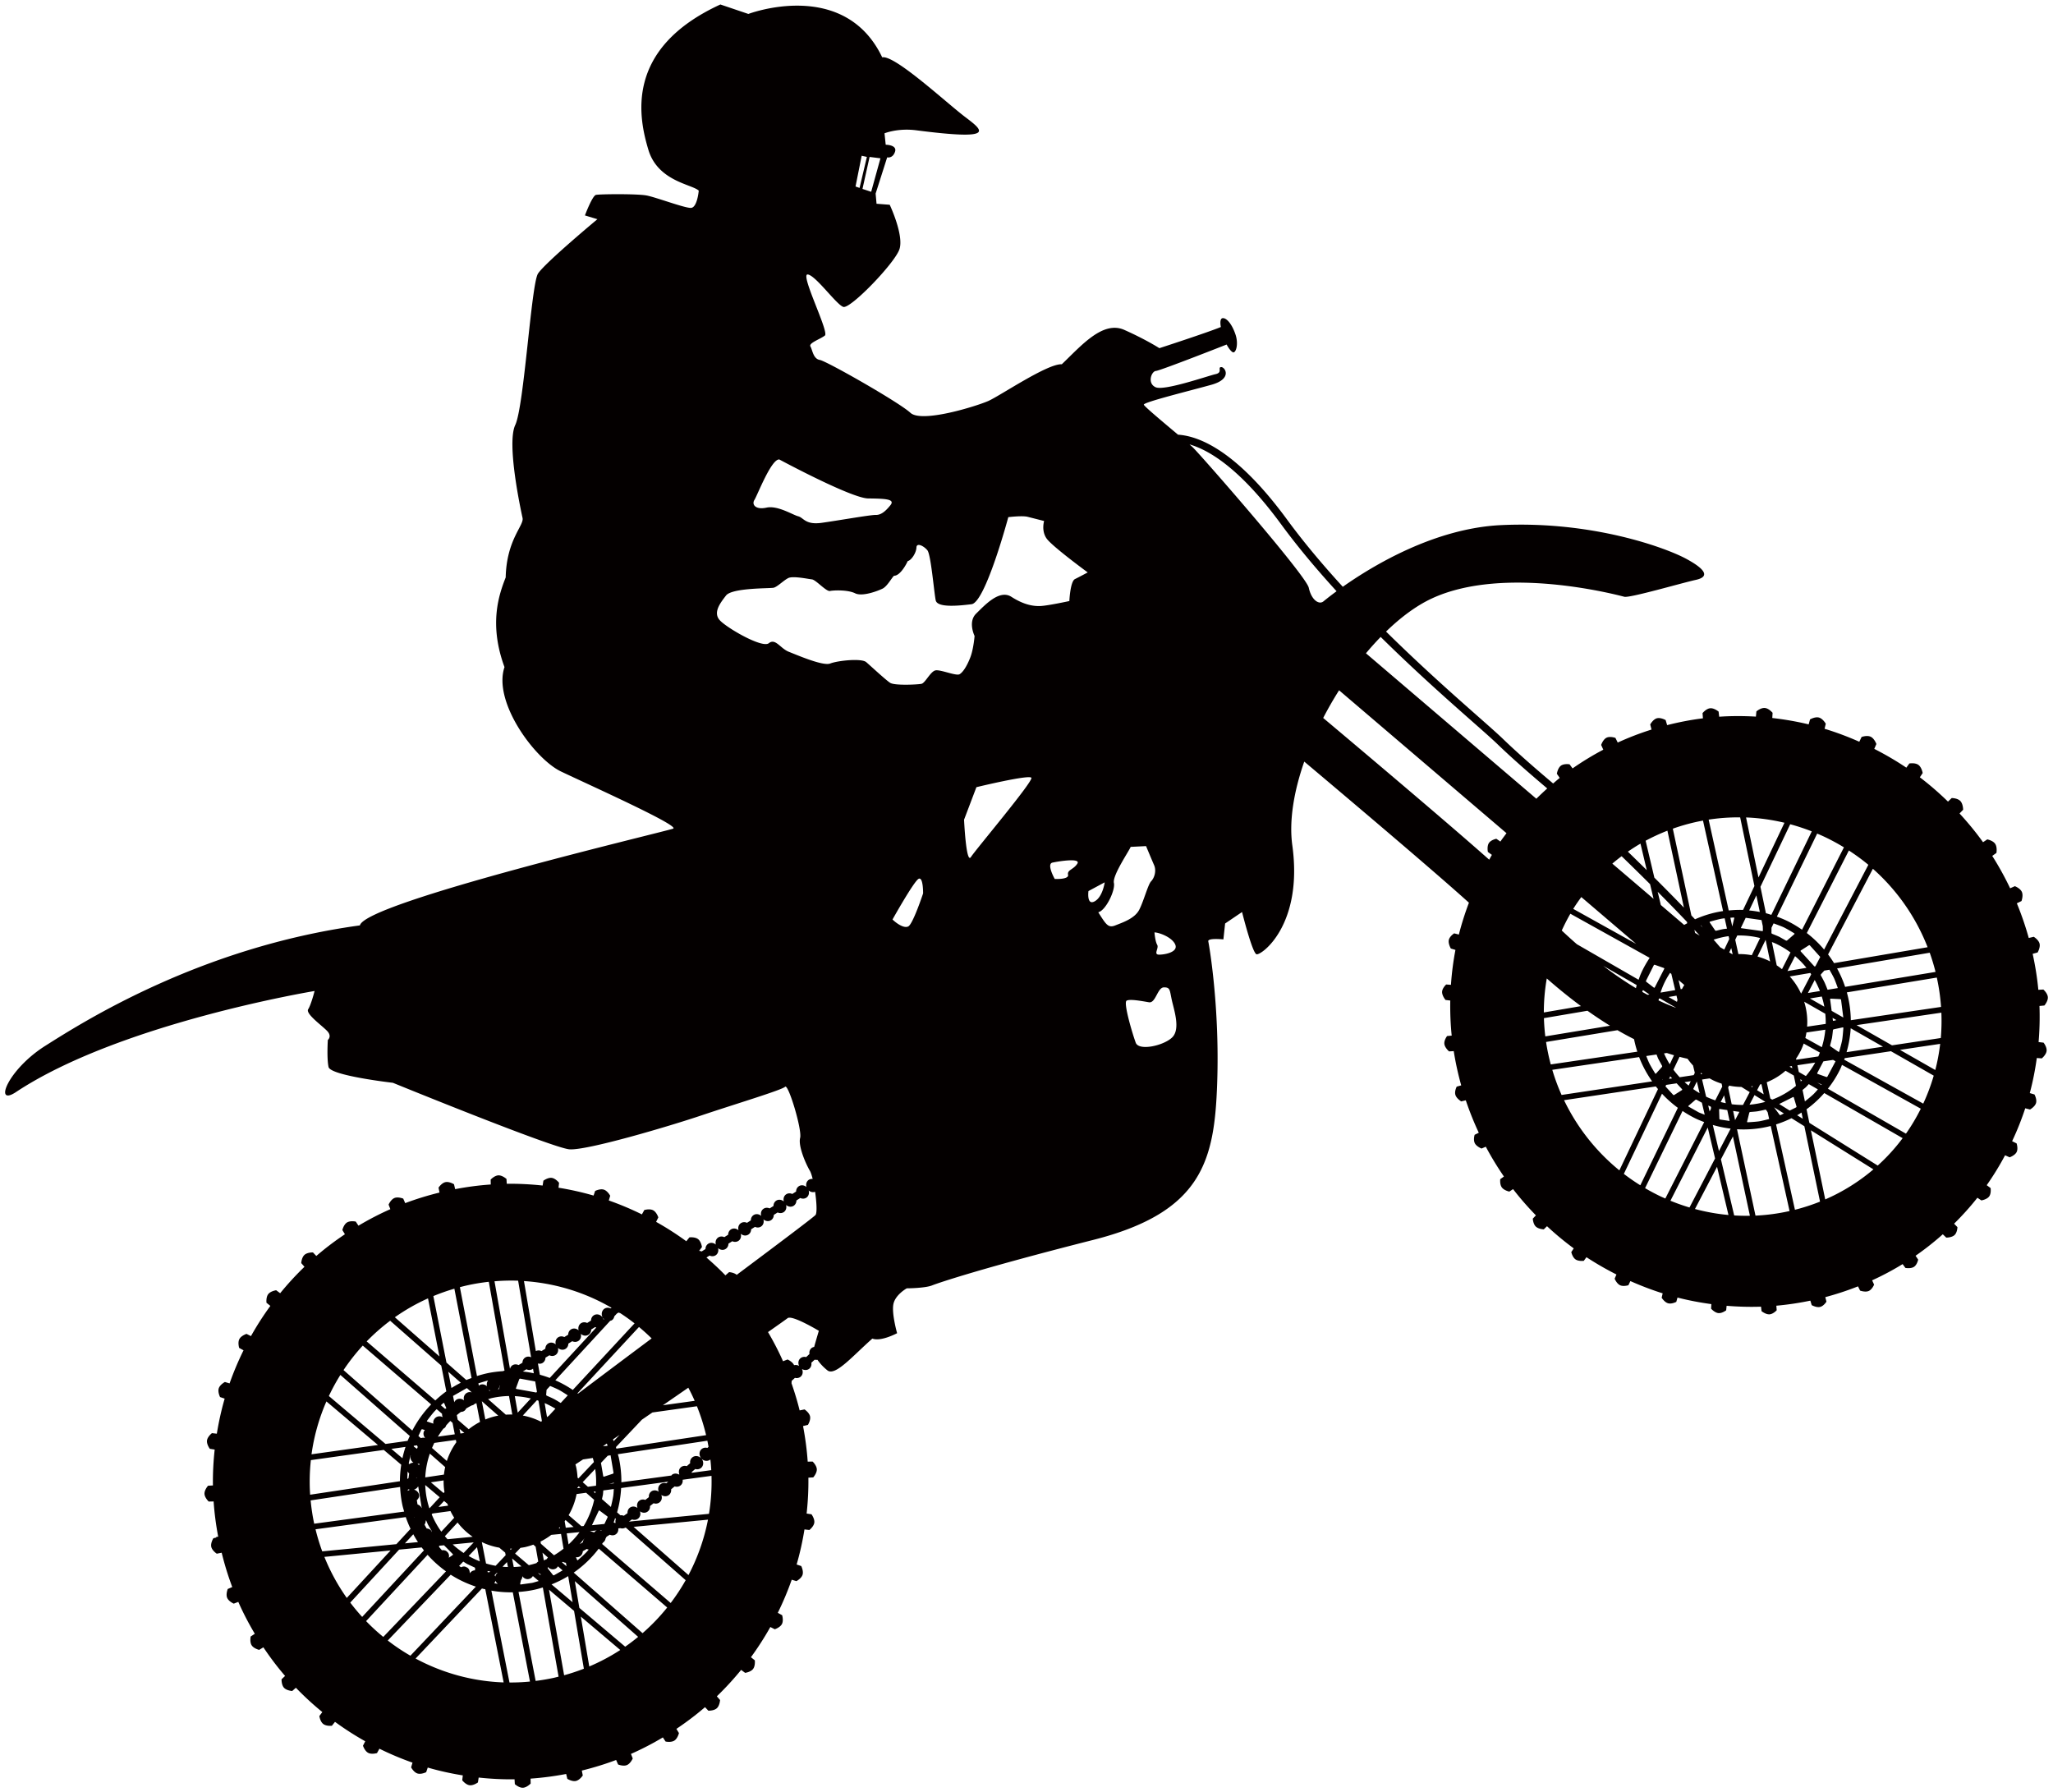 <?xml version="1.0" encoding="UTF-8"?>
<svg data-bbox="2 1.746 796 694.837" viewBox="0 0 800 698.33" xmlns="http://www.w3.org/2000/svg" data-type="color">
    <g>
        <path d="M5.974 425.682c40.569-27.021 116.614-39.548 116.614-39.548s-1.364 5.345-2.495 7.108c-1.13 1.76 5.436 6.392 7.409 8.487 1.97 2.099.248 3.477.248 3.477s-.456 7.175.279 10.544c.733 3.374 25.073 6.152 25.073 6.152s62.079 25.357 68.767 25.915c6.688.567 38.942-8.991 51.642-13.272 12.699-4.277 31.186-9.824 32.424-11.099 1.236-1.284 6.673 16.721 5.858 19.929-.816 3.208 2.206 10.126 3.798 12.809.366.612.741 1.771 1.087 3.183-.516-.046-1.034.041-1.489.327-.919.596-1.244 1.747-.934 2.823-.848-.736-2.029-.919-2.949-.323-.712.46-1.089 1.246-1.083 2.074l-1.496.957c-.754-.352-1.625-.344-2.342.107-.921.592-1.25 1.735-.942 2.815-.846-.732-2.026-.915-2.95-.331-.707.455-1.089 1.254-1.08 2.082l-1.499.949c-.749-.348-1.633-.348-2.343.107-.925.588-1.256 1.731-.95 2.807-.844-.737-2.023-.919-2.95-.327-.712.447-1.091 1.242-1.087 2.07l-1.496.957c-.749-.356-1.63-.352-2.343.103-.927.58-1.265 1.722-.958 2.803-.838-.732-2.02-.927-2.947-.34-.706.447-1.091 1.246-1.095 2.074l-1.498.944c-.746-.356-1.625-.348-2.337.099-.925.588-1.262 1.731-.964 2.803-.838-.732-2.017-.919-2.944-.339-.712.451-1.095 1.241-1.095 2.07l-1.502.948a2.793 2.793 0 0 0-.979-.236l1.11-1.486s-.296-2.141-1.513-3.085c-1.221-.944-3.372-.687-3.372-.687l-1.217 1.507a116.05 116.05 0 0 0-11.765-7.547l.863-1.747s-.661-2.053-2.021-2.773c-1.368-.724-3.44-.092-3.44-.092l-.94 1.701a116.248 116.248 0 0 0-12.893-5.427l.544-1.838s-1.008-1.908-2.474-2.38c-1.47-.468-3.398.509-3.398.509l-.611 1.796a114.292 114.292 0 0 0-13.659-3.055l.217-1.917s-1.325-1.705-2.852-1.916c-1.53-.203-3.263 1.101-3.263 1.101l-.291 1.884c-4.61-.493-9.271-.746-13.978-.679l-.114-1.892s-1.602-1.453-3.144-1.399c-1.54.066-3.017 1.652-3.017 1.652l.037 1.912c-4.604.31-9.234.923-13.873 1.813l-.449-1.904s-1.836-1.155-3.339-.829c-1.51.327-2.69 2.145-2.69 2.145l.377 1.912c-4.583 1.127-9.052 2.493-13.366 4.124l-.762-1.756s-2.005-.823-3.432-.24c-1.428.592-2.279 2.574-2.279 2.574l.687 1.772c-4.308 1.896-8.445 4.069-12.43 6.433l-1.053-1.598s-2.117-.46-3.422.36c-1.304.824-1.795 2.939-1.795 2.939l.996 1.639c-3.897 2.612-7.632 5.423-11.149 8.466L121.948 488s-2.163-.079-3.303.956c-1.142 1.039-1.258 3.197-1.258 3.197l1.258 1.445a115.999 115.999 0 0 0-9.47 10.292l-1.557-1.155s-2.145.295-3.09 1.516c-.944 1.221-.685 3.365-.685 3.365l1.513 1.213a117.483 117.483 0 0 0-7.561 11.774l-1.732-.866s-2.064.659-2.785 2.021c-.716 1.374-.082 3.445-.082 3.445l1.701.935a117.179 117.179 0 0 0-5.434 12.887l-1.83-.542s-1.915 1.006-2.389 2.479c-.468 1.474.511 3.394.511 3.394l1.793.613c-1.298 4.467-2.298 9.029-3.055 13.661l-1.904-.215s-1.714 1.32-1.923 2.844c-.205 1.54 1.093 3.258 1.093 3.258l1.896.298c-.499 4.603-.75 9.269-.683 13.98l-1.894.107s-1.451 1.607-1.395 3.147c.064 1.552 1.644 3.017 1.644 3.017l1.914-.037c.31 4.558.915 9.133 1.784 13.728l-.78.1.029.231-1.12.274s-1.153 1.825-.832 3.328c.336 1.519 2.145 2.695 2.145 2.695l1.915-.373a116.629 116.629 0 0 0 4.121 13.368l-1.754.754s-.814 2.012-.238 3.427c.592 1.436 2.576 2.289 2.576 2.289l1.772-.687c1.894 4.306 4.061 8.442 6.431 12.428l-1.6 1.051s-.456 2.115.364 3.416c.828 1.312 2.933 1.805 2.933 1.805l1.642-.998c2.614 3.9 5.425 7.638 8.461 11.153l-1.374 1.304s-.089 2.157.946 3.299c1.045 1.138 3.203 1.262 3.203 1.262l1.438-1.262a117.458 117.458 0 0 0 10.3 9.476l-1.155 1.552s.292 2.145 1.511 3.088c1.225.948 3.372.691 3.372.691l1.213-1.52a116.915 116.915 0 0 0 11.772 7.564l-.87 1.731s.661 2.058 2.027 2.782c1.368.72 3.433.091 3.433.091l.94-1.705a117.147 117.147 0 0 0 12.898 5.431l-.545 1.83s1.002 1.917 2.469 2.389c1.476.463 3.403-.505 3.403-.505l.612-1.801c4.466 1.308 9.029 2.302 13.662 3.055l-.225 1.908s1.327 1.714 2.854 1.925c1.53.199 3.258-1.093 3.258-1.093l.296-1.9c4.61.497 9.273.749 13.98.679l.112 1.892s1.602 1.458 3.142 1.4c1.542-.066 3.024-1.635 3.024-1.635l-.044-1.917a119.74 119.74 0 0 0 13.875-1.813l.451 1.892s1.83 1.159 3.339.832c1.504-.331 2.688-2.149 2.688-2.149l-.378-1.904c4.584-1.13 9.055-2.5 13.372-4.127l.759 1.755s2.001.824 3.432.236c1.424-.584 2.279-2.575 2.279-2.575l-.689-1.772a113.455 113.455 0 0 0 12.43-6.434l1.053 1.602s2.113.464 3.42-.359c1.304-.825 1.797-2.935 1.797-2.935l-.992-1.635c3.896-2.616 7.63-5.427 11.149-8.462l1.302 1.374s2.16.083 3.303-.952c1.14-1.039 1.259-3.205 1.259-3.205l-1.259-1.437a117.34 117.34 0 0 0 9.468-10.3l1.559 1.155s2.147-.286 3.088-1.507c.941-1.225.687-3.374.687-3.374l-1.511-1.213c2.749-3.767 5.274-7.7 7.559-11.769l1.733.874s2.064-.662 2.782-2.032c.714-1.362.087-3.436.087-3.436l-1.699-.932a116.589 116.589 0 0 0 5.425-12.899l1.836.547s1.914-1.006 2.387-2.476c.465-1.469-.511-3.399-.511-3.399l-1.795-.608c1.304-4.467 2.304-9.033 3.055-13.666l1.906.224s1.712-1.325 1.923-2.853c.201-1.532-1.092-3.262-1.092-3.262l-1.896-.291c.497-4.612.752-9.273.685-13.98l1.892-.112s1.453-1.606 1.393-3.15c-.062-1.536-1.639-3.018-1.639-3.018l-1.915.037c-.312-4.599-.931-9.228-1.813-13.868l1.9-.46s1.153-1.826.829-3.333c-.334-1.502-2.145-2.691-2.145-2.691l-1.915.385c-.888-3.63-1.977-7.153-3.175-10.615.044-.29.098-.571.044-.865l1.308-1.205c.803.219 1.664.049 2.285-.518.805-.741.931-1.929.443-2.927.958.563 2.15.538 2.954-.198.623-.576.854-1.424.706-2.24l1.304-1.201c.356.092.72.103 1.068.046a19.238 19.238 0 0 0 3.912 4.136c3.039 2.368 9.871-5.68 17.495-12.399 3.314 1.299 9.64-2.099 9.64-2.099s-2.163-7.605-1.451-11.294c.71-3.697 5.218-6.189 5.218-6.189s7.063-.029 9.849-1.134c2.79-1.114 20.206-6.93 62.793-17.727 42.595-10.788 47.278-31 48.313-61.017 1.035-30.014-3.146-53.847-3.461-55.3-.318-1.445 5.887-.778 5.887-.778l.671-6.197 6.599-4.471s3.95 15.806 5.606 16.451c1.656.646 18.294-11.053 13.98-42.435-1.312-9.553.588-20.989 4.653-32.626a7215.285 7215.285 0 0 1 21.291 17.984c10.822 9.167 21.971 18.687 31.033 26.551 4.566 3.962 8.653 7.563 11.844 10.441-1.544 4.103-2.873 8.247-3.92 12.416l-1.822-.472s-1.759 1.092-2.091 2.567c-.322 1.482.787 3.349.787 3.349l1.788.539a114.366 114.366 0 0 0-1.751 13.608l-1.851-.141s-1.524 1.37-1.598 2.864c-.058 1.52 1.337 3.171 1.337 3.171l1.846.216c-.074 4.582.092 9.149.559 13.673l-1.797.171s-1.25 1.618-1.055 3.104c.194 1.498 1.825 2.878 1.825 2.878l1.822-.108a117.864 117.864 0 0 0 2.915 13.343l-1.759.493s-.94 1.796-.502 3.233c.447 1.437 2.265 2.521 2.265 2.521l1.776-.431a119.628 119.628 0 0 0 5.067 12.643l-1.618.795s-.608 1.925.062 3.275c.679 1.337 2.629 2.086 2.629 2.086l1.66-.716a119.308 119.308 0 0 0 7.063 11.62l-1.433 1.027s-.261 2.012.621 3.221c.89 1.209 2.915 1.623 2.915 1.623l1.457-.973c2.749 3.577 5.737 6.98 8.905 10.238l-1.217 1.271s.092 2.029 1.151 3.067c1.077 1.039 3.126 1.11 3.126 1.11l1.263-1.225a118.119 118.119 0 0 0 10.416 8.64l-.952 1.445s.426 1.991 1.644 2.844c1.224.84 3.233.558 3.233.558l1.03-1.411a122.027 122.027 0 0 0 11.687 6.735l-.704 1.635s.758 1.9 2.103 2.542c1.337.63 3.262.004 3.262.004l.77-1.611c4.161 1.843 8.359 3.449 12.581 4.778l-.394 1.705s1.077 1.76 2.501 2.165c1.424.397 3.2-.547 3.2-.547l.468-1.681c4.375 1.126 8.784 1.954 13.194 2.554l-.108 1.768s1.362 1.565 2.832 1.731c1.466.153 3.051-1.093 3.051-1.093l.17-1.751c4.483.365 8.971.497 13.409.344l.208 1.747s1.614 1.321 3.084 1.234c1.478-.083 2.815-1.585 2.815-1.585l-.137-1.776a116.036 116.036 0 0 0 13.256-1.971l.525 1.747s1.818 1.039 3.258.704c1.441-.34 2.492-2.058 2.492-2.058l-.451-1.763a115.427 115.427 0 0 0 12.743-4.194l.823 1.656s1.979.724 3.341.149c1.366-.592 2.107-2.48 2.107-2.48l-.766-1.677a110.137 110.137 0 0 0 11.881-6.321l1.093 1.491s2.086.385 3.329-.426c1.246-.803 1.639-2.815 1.639-2.815l-1.014-1.507a111.748 111.748 0 0 0 10.61-8.363l1.349 1.296s2.128.02 3.221-.99c1.093-1.023 1.134-3.088 1.134-3.088l-1.3-1.345c3.201-3.167 6.243-6.521 9.075-10.11l1.552 1.039s2.124-.34 3.022-1.532c.898-1.209.575-3.28.575-3.28l-1.515-1.122a111.031 111.031 0 0 0 7.154-11.653l1.776.795s2.037-.704 2.724-2.05c.675-1.362-.009-3.37-.009-3.37l-1.747-.865a111.146 111.146 0 0 0 5.112-12.818l1.863.476s1.904-1.06 2.343-2.517c.43-1.466-.604-3.345-.604-3.345l-1.83-.538c1.213-4.525 2.103-9.092 2.737-13.666l1.942.141s1.705-1.378 1.875-2.906c.17-1.536-1.188-3.221-1.188-3.221l-1.938-.223c.389-4.694.521-9.397.34-14.072l1.929-.182s1.441-1.681 1.345-3.229c-.104-1.561-1.755-2.993-1.755-2.993l-1.958.115c-.443-4.719-1.197-9.389-2.207-14.026l1.925-.525s1.135-1.916.762-3.444c-.373-1.524-2.265-2.667-2.265-2.667l-1.945.46a119.75 119.75 0 0 0-4.645-13.512l1.813-.874s.783-2.107.149-3.556c-.649-1.445-2.728-2.239-2.728-2.239l-1.847.815a118.44 118.44 0 0 0-6.967-12.612l1.622-1.158s.406-2.223-.484-3.547c-.894-1.321-3.084-1.731-3.084-1.731l-1.648 1.099c-2.794-3.902-5.866-7.622-9.153-11.194l1.4-1.449s.013-2.267-1.101-3.423c-1.118-1.143-3.353-1.149-3.353-1.149l-1.449 1.391c-3.444-3.347-7.082-6.525-10.966-9.47l1.106-1.666s-.385-2.246-1.681-3.177c-1.304-.931-3.515-.543-3.515-.543l-1.176 1.635c-3.965-2.67-8.143-5.104-12.494-7.325l.824-1.892s-.774-2.145-2.214-2.83c-1.441-.689-3.552.089-3.552.089l-.89 1.859c-4.463-1.977-8.98-3.676-13.533-5.051l.468-1.977s-1.134-1.985-2.662-2.403c-1.54-.405-3.473.733-3.473.733l-.534 1.931c-4.711-1.142-9.447-1.939-14.175-2.487l.12-2.02s-1.457-1.753-3.03-1.881c-1.582-.143-3.28 1.335-3.28 1.335l-.194 2.027c-4.79-.271-9.567-.287-14.303.044l-.232-1.995s-1.722-1.449-3.283-1.302c-1.573.145-2.977 1.898-2.977 1.898l.158 2.025c-4.715.578-9.373 1.484-13.952 2.651l-.579-1.966s-1.937-1.114-3.445-.696c-1.502.435-2.57 2.41-2.57 2.41l.513 1.977a111.982 111.982 0 0 0-13.169 5.065l-.898-1.818s-2.074-.755-3.469-.07c-1.395.689-2.095 2.823-2.095 2.823l.836 1.842a113.164 113.164 0 0 0-11.973 7.293l-1.172-1.596s-2.145-.371-3.382.547c-1.234.931-1.565 3.13-1.565 3.13l1.114 1.631c-.882.683-1.714 1.443-2.566 2.161-5.974-5.04-13.525-11.548-19.52-17.342-6.259-6.04-25.24-21.759-45.588-41.85 5.776-5.603 11.807-10.079 17.761-12.858 28.42-13.261 72.948-1.248 75.089-.702 2.136.543 22.549-5.421 27.853-6.578 5.303-1.156 4.19-3.944-3.817-8.255-8.011-4.316-36.542-14.763-72.033-13.088-25.87 1.219-49.907 15.721-61.705 24.032-7.691-8.402-15.139-17.217-21.705-26.17-18.861-25.752-33.384-32.496-42.5-33.096-5.647-4.747-13.181-11.027-13.33-11.689-.207-.962 18.009-5.438 26.338-7.76 8.334-2.318 5.299-6.957 3.801-6.885-1.499.07.712 2.115-2.178 2.743-2.889.632-20.017 6.639-23.378 5.096-3.366-1.538-1.606-6.213.128-6.341 1.739-.126 27.551-10.294 27.551-10.294s1.304 2.494 2.422 3.008c1.126.513 2.372-3.041.994-7.034-1.375-3.991-3.403-6.325-4.893-6.255-1.503.072-.766 3.455-.766 3.455-5.092 2.121-23.958 8.249-23.958 8.249s-5.283-3.393-13.67-7.123c-8.387-3.73-16.828 6.194-24.351 13.386-5.618-.294-24.081 12.312-28.688 14.331-4.612 2.016-25.883 8.666-30.312 4.583-4.422-4.089-32.664-20.153-35.288-20.588-2.619-.439-2.869-3.92-3.668-5.26-.799-1.343 3.92-2.875 5.636-4.26 1.723-1.383-9.797-24.123-6.698-23.788 3.105.333 11.139 11.712 13.863 12.633 2.728.919 20.03-16.99 21.872-22.441 1.849-5.45-3.78-17.352-3.78-17.352l-5.135-.395-.356-3.964 4.497-14.109s2.137.542 3.057-2.182c.923-2.726-3.628-2.745-3.628-2.745l-.462-4.444s5.092-2.12 12.366-1.18c31.106 4.011 26.329.323 19.072-5.167-7.258-5.491-27.512-24.305-32.332-23.254-14.854-31.1-52.163-16.911-52.163-16.911l-10.9-3.687c-37.642 17.293-31.759 44.288-28.062 56.613 3.699 12.325 17.066 13.446 19.629 15.92 0 0-.567 6.688-3.082 6.729-2.513.044-13.523-4.121-17.207-4.833-3.689-.712-18.303-.557-19.749-.24-1.445.315-4.314 8.006-4.314 8.006l4.864 1.468s-20.516 17.089-23.152 21.202c-2.641 4.111-5.405 51.674-8.861 58.987-3.455 7.317 2.217 33.352 2.848 36.244.629 2.892-6.245 8.431-6.574 23.148-2.596 6.624-6.659 18.114-.466 34.942-4.603 13.626 11.838 35.796 21.987 40.658 10.149 4.858 46.522 21.167 43.736 22.281-2.786 1.108-119.99 28.671-122.062 37.7-62.273 8.516-107.938 37.66-122.583 46.913-14.653 9.248-20.115 23.563-11.693 18.198zm330.113-352.07 2.771-12.463 4.229.53-3.612 13.051-3.388-1.118zm-2.708-.942 2.391-11.979 2.034.442-2.854 12.081-1.571-.544zM642.83 373.218c-1.271 1.929-2.438 3.957-3.404 6.148-.347.786-.617 1.594-.911 2.393l-24.065-13.86a223.174 223.174 0 0 1-5.878-5.332c1.035-2.253 2.14-4.438 3.358-6.537l30.9 17.188zm-5.059 10.606c-.124.406-.186.811-.298 1.209a130.767 130.767 0 0 1-10.723-7.187c-.675-.497-1.337-1.01-1.999-1.511l13.02 7.489zm8.523 5.986c.054-.228.071-.464.128-.691l.419-.07 6.131 3.522c-.004.03-.004.054-.009.079a81.634 81.634 0 0 1-6.669-2.84zm1.644 30.627-.149.314-.115.013.264-.327zm16.907 6.885c-.004 0-.008-.005-.013-.005l-1.581-6.69 2.943-.439c.509.282 1.006.568 1.536.82 1.031.492 2.082.882 3.142 1.225l.24 1.155-2.724 5.366c-1.191-.422-2.379-.874-3.543-1.432zm1.627 3.788c.145.062.269.236.257.393l-.013.53-.526 1.039-.542-2.289c.46.186.824.327.824.327zm8.325-.85-1.39-6.524.372-.733c1.607.327 3.225.497 4.831.522l3.209 2.007-2.612 4.993a33.203 33.203 0 0 1-4.41-.265zm3.002 2.969-1.681 3.221-.761-3.573 2.442.352zm12.49-69.785.017-1.958.82-1.701c1.01.372 3.196 1.175 3.937 1.528 1.317.629 4.095 2.335 4.095 2.335.136.082.148.24.037.356l-2.791 2.421a.476.476 0 0 1-.484.046l-2.554-1.441c-.927-.442-2.799-1.171-2.799-1.171a.466.466 0 0 1-.278-.415zm1.801 4.288a33.178 33.178 0 0 1 5.618 3.378l-3.316 6.529a23.89 23.89 0 0 0-2.049-1.499l-1.884-9.091c.542.228 1.092.427 1.631.683zm7.398 4.819a33.678 33.678 0 0 1 4.438 4.55l-7.398 1.263 2.96-5.813zm3.543 17.752 8.234 4.698a33.1 33.1 0 0 1 .17 3.958l-7.249 1.072a25.984 25.984 0 0 0-1.155-9.728zm.895 11.997 7.356-1.081a32.564 32.564 0 0 1-1.37 6.81l-6.422-3.573c.179-.72.319-1.431.436-2.156zm-2.049-15.197-.092-.049a26.544 26.544 0 0 0-4.359-6.587l8.006-1.358c.116.17.232.344.348.521l-3.903 7.473zm5.265-5.249a34.736 34.736 0 0 1 2.029 4.293l-4.678.769 2.649-5.062zm-8.727 34.377-1.035-.596c.05-.041.099-.087.145-.141l.712-.107.178.844zm3.284-45.518c-.108-.124-.088-.294.049-.385l3.105-1.987c.133-.091.34-.058.447.066l4.003 4.463-1.896 3.639-.373.062-5.335-5.858zm8.201 17.574c.406 1.304.745 2.62.993 3.966l-5.609-3.209 4.616-.757zm-.349-8.21c-.078-.133-.054-.36.054-.484l1.284-1.408 1.999-.34c.472.824 1.391 2.455 1.805 3.329.443.969 1.126 2.869 1.461 3.821l-3.97.65c-.017-.017-.041-.033-.054-.066 0 0-.692-1.8-1.114-2.711-.466-.99-1.465-2.791-1.465-2.791zm7.54 9.228c.157.013.31.153.327.315l.865 6.797c.004.013-.013.029-.013.042l-4.525-2.584-.592-4.475a.242.242 0 0 1 .261-.277l3.677.182zm-1.507 8.164-1.035.281c-.153.05-.298-.05-.322-.211l-.12-.915 1.477.845zm2.724 3.076s-.208 3.183-.468 4.694c-.253 1.437-1.147 4.459-1.147 4.459-.045.165-.194.219-.323.124l-3.039-2.099c-.132-.095-.215-.289-.169-.446l.704-2.774c.182-1.073.377-3.08.377-3.08a.43.43 0 0 1 .318-.36l3.486-.745c.153-.038.273.074.261.227zm-3.055 13.007-3.155 5.933a.359.359 0 0 1-.41.16l-3.408-1.204c-.153-.05-.211-.208-.141-.348l2.393-4.545 3.771-.567.936.521c-.003.021.022.042.014.05zm-5.469 9.224-1.644-.948 1.549.645c.131.05.161.183.095.303zm-1.404 1.689c-.58.671-1.222 1.391-1.669 1.834-.965.935-2.969 2.525-3.382 2.852l-.923-4.45 1.262-1.043c.107-.12.294-.302.402-.418l.758-.824 3.552 2.049zm-7.427-6.773-.547-2.633 6.926-1.035a32.125 32.125 0 0 1-3.634 5.249l-2.745-1.581zm1.25 3.217c-.157.162-.323.323-.484.48l-.178-.861.662.381zm.298 15.007-2.186-1.366c.576-.335 1.126-.7 1.685-1.055l.501 2.421zm-2.542-23.01-.087-.41a25.175 25.175 0 0 0 2.008-3.473c.373-.799.695-1.602.977-2.409l6.309 3.51c-.194.497-.385.998-.612 1.503l-8.595 1.279zm.083 18.191a.364.364 0 0 1-.174.406l-2.468 1.221-4.098-2.558 5.365-2.695c.145-.062.298-.004.34.157l1.035 3.469zm-4.901 2.749-1.259.625a.337.337 0 0 1-.435-.108l-2.111-2.885c-.004 0-.004-.013-.004-.013l3.809 2.381zm-4.562-5.386-.728-.446-1.395-6.326c2.661-1.065 5.145-2.558 7.319-4.48l3.23 1.863.836 4.02a31.997 31.997 0 0 1-9.262 5.369zm-4.165-69.967.501 2.393.045 1.652a.247.247 0 0 1-.289.257l-8.16-1.139c-.067-.008-.103-.045-.145-.09l1.888-3.954 6.16.881zm-4.802-3.743 2.799-5.883 1.349 6.479a41.968 41.968 0 0 0-4.148-.596zm6.293 74.579c-2.008.563-4.07.928-6.16 1.102l1.945-3.735 4.215 2.633zm-3.213-4.541 1.151-2.211c.182-.054.364-.103.538-.161l.885 3.983-2.574-1.611zm-2.36-1.47c.236-.033.468-.07.7-.107l-.216.406-.484-.299zm-4.923-51.562-1.233-5.585.791-1.66c2.947-.07 5.936.228 8.905.977l-3.25 6.707a25.592 25.592 0 0 0-5.213-.439zm10.607-5.568 1.751 8.449c-.223-.107-.434-.252-.671-.36a26.297 26.297 0 0 0-4.243-1.565l3.163-6.524zm1.383 69.823c-.977.261-2.781.712-3.829.89-1.461.232-4.545.385-4.545.385-.161.003-.261-.112-.22-.265l.844-3.444c.038-.149.207-.278.36-.298 0 0 2.248-.158 2.844-.269 1.035-.157 2.985-.63 2.985-.63.149-.046.348.041.438.174l.535.82.588 2.637zm-15.798-71.243.249 1.118-1.95 4.107-1.602-.911c-.803-.952-1.66-1.937-2.546-2.947 1.904-.613 3.849-1.11 5.849-1.367zm-1.917-2.777c-1.002.174-2.91.662-2.91.662-.153.042-.36-.05-.46-.178l-2.058-3.022c-.104-.149-.045-.289.107-.343 0 0 3.076-.903 4.575-1.156.31-.049.703-.095 1.118-.153l.898 4.048a41.13 41.13 0 0 0-1.27.142zm-1.167 67.405 1.329-2.6.654 3.055a31.307 31.307 0 0 1-1.983-.455zm2.558 3.142.911 4.231-3.693-.551a.356.356 0 0 1-.294-.323l-.107-3.531c-.004-.161.124-.277.277-.252l2.906.426zm1.557-63.116.543 2.442-1.341-.77.798-1.672zm-.352-11.82c.737-.062 1.288-.096 1.288-.096.157-.017.261.112.224.269l-.762 3.212-.75-3.385zm.112 82.156-4.558 8.727-2.397-10.152a43.151 43.151 0 0 0 6.955 1.425zm-11.704-79.216c.099.013.199.046.261.128l.534.733c-.265-.286-.526-.572-.795-.861zm.178 57.465c.174.133.34.269.513.397l-.629.1-.045-.178.161-.319zm1.416 16.336-2.008-.778a4.237 4.237 0 0 1-.521-.253l-3.742-2.119c-.141-.083-.153-.244-.037-.336l2.675-2.306a.467.467 0 0 1 .472-.037l2.058 1.151 1.103 4.678zm-3.75-70.842-.257-1.209c.704.758 1.4 1.511 2.07 2.243l-1.813-1.034zm.683 57.905 1.081 4.55a33.73 33.73 0 0 1-2.501-1.619l1.42-2.931zm-4.774.248 2.397-.365-.819 1.69c-.534-.435-1.072-.857-1.578-1.325zm-1.916-1.917a35.253 35.253 0 0 1-2.435-2.939l2.385-5.013c1.031.282 2.07.517 3.113.75a27.794 27.794 0 0 0 2.149 2.629l.683 2.864-.435.886-5.46.823zm-7.34-32.994-.104-.054a33.292 33.292 0 0 1 1.205-3.122c.712-1.602 1.573-3.084 2.5-4.504l.501.426 1.495 6.296-5.597.958zm6.106 1.209.389 1.643c-.074.257-.137.513-.207.766l-3.274-1.884 3.092-.525zm-8.47-3.221c-.074.137-.244.182-.368.083l-2.927-2.257a.365.365 0 0 1-.104-.439l3.014-6.015a.354.354 0 0 1 .41-.174l3.51 1.246c.149.05.22.216.145.352l-3.68 7.204zm1.138-37.255a672.128 672.128 0 0 1 11.401 11.716l.116.535c-.401.219-.803.443-1.205.662l-9.095-7.762-1.217-5.151zm10.37 36.311c-.31.509-.621 1.023-.894 1.557l-.505.087-.836-3.548 2.235 1.904zm-.881 40.608c.107.12.087.282-.041.356l-2.989 1.888a.364.364 0 0 1-.439-.058l-2.989-3.262.277-.596 4.082-.613 2.099 2.285zm-5.055-4.045.464-.956.716.787-1.18.169zm-1.967-9.899 1.11-.157c.931.31 1.859.605 2.79.882l-1.66 3.514a33.327 33.327 0 0 1-2.24-4.239zm-.765 4.828c.078.136.058.348-.046.455l-2.289 2.558c-.103.124-.257.107-.344-.033 0 0-1.714-2.769-2.34-4.07-.318-.641-.765-1.776-1.126-2.716l3.995-.592.551 1.403c.066.149.182.381.261.526l1.338 2.469zm-7.701-28.781c.079-.298.125-.505.125-.505.046-.149.194-.199.327-.112l2.339 1.615-.741.124c-.683-.368-1.37-.732-2.05-1.122zm-2.376-18.708-24.533-13.649c.985-1.589 2.053-3.109 3.146-4.607l21.387 18.256zm-5.68-34.174c3.54 3.427 7.307 7.12 11.095 10.9l1.354 5.701-16.071-13.715a69.785 69.785 0 0 1 3.622-2.886zm7.353-4.902 2.451 10.333a1330.54 1330.54 0 0 0-7.369-7.205c1.602-1.099 3.233-2.159 4.918-3.128zm10.495-5.046 6.424 29.985a838.733 838.733 0 0 0-11.513-11.683l-3.403-14.386a76.736 76.736 0 0 1 8.492-3.916zm21.679 31.322a42.132 42.132 0 0 0-10.929 3.208c-.472-.5-.943-1.002-1.424-1.51l-7.224-33.798a75.704 75.704 0 0 1 11.761-3.152l7.816 35.252zm6.67-36.509 5.559 26.752-4.429 9.318c-1.876-.066-3.735.029-5.585.203l-7.828-35.398a76.746 76.746 0 0 1 12.283-.875zm17.268 2.099-10.126 21.32-4.844-23.386c4.976.192 9.985.882 14.97 2.066zM706 323.939l-15.76 32.529c-.701-.216-1.4-.46-2.107-.637l-2.137-10.296 11.6-24.374a80.662 80.662 0 0 1 8.404 2.778zm12.535 6.222-16.324 32.09c-1.892-1.3-3.87-2.509-6.006-3.524a46.15 46.15 0 0 0-3.805-1.577l15.703-32.348a72.5 72.5 0 0 1 2.998 1.329 82.332 82.332 0 0 1 7.434 4.03zm9.513 6.804-17.243 33.024a43.436 43.436 0 0 0-6.739-6.438l16.39-32.162c2.658 1.734 5.204 3.582 7.592 5.576zm23.093 32.113-36.464 6.197a43.979 43.979 0 0 0-2.322-3.386l17.458-33.38a79.43 79.43 0 0 1 21.328 30.569zm3.088 9.621-35.23 5.825a43.885 43.885 0 0 0-3.138-7.179l36.103-6.127a81.672 81.672 0 0 1 2.265 7.481zm2.148 13.641-35.159 5.179a43.204 43.204 0 0 0-1.548-10.846l35.056-5.771a79.255 79.255 0 0 1 1.651 11.438zm-35.205 8.317 12.581 7.179-14.199 2.132a42.313 42.313 0 0 0 1.618-9.311zm35.106 3.8-19.006 2.848-13.798-7.874 33.024-4.852a77.128 77.128 0 0 1-.22 9.878zm-2.144 12.469-13.765-7.853 15.665-2.343a76.661 76.661 0 0 1-1.9 10.196zm-4.703 13.09-30.813-17.135c.075-.203.17-.389.24-.584l17.992-2.699 16.671 9.521a76.392 76.392 0 0 1-4.09 10.897zm-37.151-5.808a41.502 41.502 0 0 0 4.931-7.907c.215-.46.372-.927.567-1.383l30.705 17.077a75.117 75.117 0 0 1-5.784 9.729l-30.419-17.516zm19.42 29.944-26.64-16.642-1.097-5.295c2.517-1.809 4.823-3.941 6.91-6.313l30.54 17.574a74.185 74.185 0 0 1-9.713 10.676zm-26.04-13.732 24.363 15.214a75.238 75.238 0 0 1-18.778 11.711l-5.585-26.925zm-6.218 30.958-7.356-33.263a42.183 42.183 0 0 0 6.015-2.418l5.01 3.13 6.106 29.376a77.682 77.682 0 0 1-9.775 3.175zm-15.371 2.281-7.195-33.653a42.448 42.448 0 0 0 13.123-1.275l7.348 33.139a76.158 76.158 0 0 1-13.276 1.789zm-8.301-.07-5.167-21.859 4.674-8.934 6.619 30.917a76.05 76.05 0 0 1-6.126-.124zm-15.284-2.51 8.603-16.455 4.45 18.787a77.08 77.08 0 0 1-13.053-2.332zm-9.559-3.22 14.535-28.532 2.857 12.055-9.969 19.105a78.491 78.491 0 0 1-7.423-2.628zm-9.881-4.901 14.597-30.076c1.681 1.105 3.415 2.136 5.279 3.026 1.043.493 2.103.899 3.159 1.309l-15.144 29.774c-.613-.273-1.229-.526-1.838-.816a80.625 80.625 0 0 1-6.053-3.217zm-8.276-5.564 14.867-31.231a44.072 44.072 0 0 0 6.18 5.493l-14.626 30.18a79.167 79.167 0 0 1-6.421-4.442zm-23.3-28.71 35.765-5.357c.273.348.559.679.844 1.022l-15.053 31.679a79.848 79.848 0 0 1-21.556-27.344zm-4.582-11.832 33.831-4.968c1.275 3.337 3.006 6.507 5.067 9.468l-35.28 5.291a79.654 79.654 0 0 1-3.618-9.791zm-2.427-10.855 27.829-4.591a120.881 120.881 0 0 0 6.454 3.494 44.022 44.022 0 0 0 1.279 4.877l-33.732 4.968a78.943 78.943 0 0 1-1.83-8.748zm-.831-9.281 16.965-2.882a168.925 168.925 0 0 0 8.78 5.829l-25.207 4.156a77.538 77.538 0 0 1-.538-7.103zm-.038-2.22a76.191 76.191 0 0 1 1.151-13.247c4.103 3.602 8.574 7.27 13.33 10.777l-14.481 2.47zm-69.317-139.947a116.057 116.057 0 0 1 5.738-6.373c20.476 20.221 39.506 35.963 45.621 41.881 5.941 5.744 13.356 12.144 19.288 17.156a121.726 121.726 0 0 0-4.247 4.011l-66.4-56.675zm-16.663 25.199a144.065 144.065 0 0 1 6.193-10.781l65.24 55.681c-.799 1.085-1.623 2.138-2.377 3.256l-1.589-1.079s-2.086.4-2.906 1.674c-.828 1.292-.385 3.459-.385 3.459l1.565 1.143c-.369.606-.696 1.252-1.047 1.869a1743.149 1743.149 0 0 0-8.098-7.096c-16.895-14.661-40.744-34.798-56.596-48.126zM463.52 173.161c8.189 2.353 20.24 10.068 35.648 31.051 6.566 8.956 13.998 17.766 21.664 26.159-2.956 2.167-4.765 3.662-5.138 3.964-1.714 1.382-4.653-.505-5.7-5.324-1.051-4.816-42.409-52.11-45.265-54.772-.273-.262-.713-.643-1.209-1.078zM346.958 196.87c-1.989 2.455-3.707 3.837-5.74 3.774-2.035-.058-14.674 2.19-21.047 3.074-6.373.884-6.999-2.012-9.139-2.552-2.138-.545-8.008-4.314-12.349-3.368-4.338.942-5.827-1.256-4.696-3.018 1.132-1.761 6.593-16.079 9.698-15.746 0 0 28.037 15.101 34.617 15.182 6.58.079 10.649.203 8.656 2.654zm104.805 175.105c-2.517.042-.042-2.509-.837-3.85-.803-1.345-1.055-4.822-1.055-4.822 2.033.062 7 2.008 8.118 4.798 1.109 2.782-3.71 3.837-6.226 3.874zm-12.756 17.93c1.271-.753 6.099.186 8.719.622 2.62.447 3.291-5.763 5.804-5.808 2.517-.033 2.244 1.03 3.084 4.889.84 3.859 3.482 11.356.157 14.61-3.337 3.245-12.974 5.353-14.195 2.082-1.217-3.271-4.914-15.595-3.569-16.395zm-11.04-34.451c2.889-.634 6.723-8.536 6.093-11.43-.629-2.894 5.883-12.389 6.537-14.045l5.991-.301s2.119 5.094 3.13 7.402c1.002 2.298.083 5.03-1.155 6.31-1.234 1.279-2.87 7.691-4.645 11.111-1.776 3.42-6.495 4.947-9.285 6.065-2.788 1.11-3.586-.231-6.666-5.112zm-3.822-8.259 6.33-3.399s-.77 5.721-3.942 7.419c-3.162 1.705-2.388-4.02-2.388-4.02zm-14.029-11.083c2.409-.526 11.194-1.936 9.687.414-1.506 2.351-4.024 2.397-3.606 4.318.419 1.928-5.195 1.639-5.195 1.639s-3.296-5.841-.886-6.371zm-34.444-16.731 4.81-12.662s20.625-5.001 21.42-3.662c.803 1.345-21.676 27.952-23.564 30.889-1.88 2.936-2.666-14.565-2.666-14.565zm-27.886 38.896s8.358-14.945 10.184-15.852c1.821-.902 1.739 5.68 1.739 5.68s-3.958 11.969-5.779 12.871c-1.822.903-4.867-1.465-6.144-2.699zm-48.509 160.755c4.473-3.138 7.321-5.158 7.622-5.411 1.722-1.386 12.181 4.919 12.181 4.919s-1.182 3.937-1.816 6.28c-.406.075-.801.224-1.126.526-.619.575-.855 1.42-.706 2.235l-1.306 1.205c-.801-.228-1.66-.058-2.283.517-.807.741-.929 1.929-.439 2.931a2.641 2.641 0 0 0-1.97-.302c-.621-1.387-2.544-2.219-2.544-2.219l-1.766.683c-1.736-3.938-3.713-7.704-5.847-11.364zm-54.212 73.851 1.213-.858c.766.299 1.646.232 2.33-.277.888-.654 1.145-1.826.769-2.877.894.667 2.09.766 2.976.107.69-.505 1.017-1.321.934-2.161l1.406-1.092c.776.273 1.656.186 2.326-.348.868-.675 1.089-1.851.673-2.886.921.642 2.126.7 2.985.009.661-.534.944-1.374.846-2.207l1.374-1.126c.791.253 1.664.141 2.321-.401.662-.551.912-1.374.788-2.194l11.246-1.52a77.723 77.723 0 0 1-.981 14.8l-31.206 3.031zm28.24-24.603c.948 1.077 2.49 1.225 3.513.397.153 1.387.269 2.774.348 4.153l-7.626 1.031c-.004-.104.044-.207.029-.31l1.349-1.164c.797.236 1.672.099 2.318-.46 1.024-.902 1.051-2.542.069-3.647-.981-1.093-2.583-1.246-3.589-.352-.637.547-.896 1.374-.772 2.19l-1.331 1.16c-.795-.24-1.662-.112-2.291.434-.791.687-.958 1.797-.578 2.794l-.182.017c-.9-.484-1.975-.497-2.751.145-.085.074-.111.174-.18.257l-19.499 2.629a43.22 43.22 0 0 0-.966-9.468c-.11-.505-.274-.977-.4-1.47l34.872-5.254a77.7 77.7 0 0 1 .462 2.397l-.466.418c-.801-.228-1.658-.074-2.287.489-1 .894-1.019 2.52-.042 3.614zm-24.888 19.3c-.896-.679-2.082-.779-2.949-.137-.675.497-.996 1.312-.938 2.144l-1.441 1.023c-.426-.182-.886-.236-1.325-.182l-1.302-1.147c.884-3.051 1.4-6.235 1.584-9.476l18.368-2.484-.785.649c-.784-.265-1.647-.149-2.293.385-.847.675-1.062 1.838-.644 2.869-.917-.642-2.109-.708-2.96-.046-.662.517-.956 1.345-.874 2.169l-1.393 1.089c-.77-.282-1.648-.211-2.32.286-.869.642-1.113 1.806-.728 2.858zm19.865 26.135-21.385-18.782 28.985-2.807a78.38 78.38 0 0 1-7.6 21.589zm-33.673-12.13c.132-.19.281-.377.41-.572.559-.364.848-.952.971-1.581.13-.216.249-.434.371-.654l1.25-.791c.757.34 1.662.34 2.357-.162.758-.517 1.067-1.412.963-2.306l.832-.079c.624.195 1.288.149 1.867-.19l.238-.017 23.323 20.476a79.019 79.019 0 0 1-5.841 8.884l-26.741-23.008zm2.216-34.373 1.081-.166c.005.013.027.029.031.042l1.132 6.743a.362.362 0 0 1-.234.389l-3.439 1.143a.249.249 0 0 1-.331-.195l-.888-5.162 2.648-2.794zm-.304-3.822-1.551.079 1.491-1.006c.151.372.249.625.249.625.053.158-.03.286-.189.302zm-27.967-25.12.683 4.036-.255.281-7.723-1.39a.239.239 0 0 1-.186-.332l1.261-3.457a.367.367 0 0 1 .391-.224l5.829 1.086zm-4.829-3.875 1.415-.866c.746.373 1.623.381 2.348-.062.083-.049.143-.132.219-.194l.306 1.822a39.745 39.745 0 0 0-4.288-.7zm-5.38 9.55 1.279 7.216a28.318 28.318 0 0 0-2.521.058l-6.907-6.061c.565-.157 1.114-.335 1.693-.464a34.034 34.034 0 0 1 6.456-.749zm-3.823-2.91a.454.454 0 0 1-.352.331s-.047.009-.126.017c.36-.43.617-.931.631-1.506l.102-.062-.255 1.22zm-3.885.911c-.013-.141-.006-.282-.046-.427.145.133.31.22.472.323-.132.03-.273.067-.426.104zm-24.967 18.352a2.544 2.544 0 0 0-1.654.075l-.977-.861 1.145-2.418a.355.355 0 0 1 .41-.182l.99.298c-.019.021-.048.021-.067.05-.775.885-.576 2.165.153 3.038zm-4.548 9.625a2.61 2.61 0 0 0-1.594.567l-.261-.22c.3-1.474.703-3.105.703-3.105a.214.214 0 0 1 .119-.157c-.418 1.114.099 2.29 1.033 2.915zm-2.412 6.363c.013-.538.058-1.796.141-2.968.151.311.345.592.586.816l-.259 1.842a2.55 2.55 0 0 0-.468.31zm.422 4.041.135-.042c.147.075.279.157.44.194a3.224 3.224 0 0 0-.776.414l-.033-.182a.373.373 0 0 1 .234-.384zm3.741 20.534-5.09.497 3.262-3.544a40.92 40.92 0 0 0 1.828 3.047zm.027-21.673a.247.247 0 0 1 .103.166l1.311 8.122c.01.054-.015.104-.034.149-.244-.675-.828-1.184-1.575-1.424l-.288-1.668c.64-.534 1.006-1.275.903-2.041-.192-.98-.931-1.78-1.995-2.061.704-.22 1.26-.68 1.575-1.243zm-.69-3.275.031-.215.188.157-.219.058zm-.751 15.252h.009c-.064.058-.135.116-.191.19.004-.104.058-.186.182-.19zm-.209-27.837 1.28-.174c.054.216.137.435.267.638l-.322.724-1.118-.787c-.126-.09-.148-.26-.107-.401zm2.18 6.964-.135.63a3.288 3.288 0 0 0-.631-.534c.269.003.521-.03.766-.096zm2.451 22.284.174-.182c.302.716.633 1.486.639 1.502.499.956 1.569 2.699 1.569 2.699.066.104.058.236.015.356-.031-.091-.037-.186-.082-.273-.377-.687-1.114-1.072-1.944-1.118l-.828-1.498c.295-.454.457-.976.457-1.486zm8.47 12.172c-.524-.612-1.325-.832-2.137-.691l-1.13-1.304c.056-.153.023-.306.048-.468l1.894-.182 3.401 3.423a.25.25 0 0 1-.033.385l-1.511 1.051c.215-.815.064-1.659-.532-2.214zm10.792 6.4-.062.732c-.746-.029-1.515.41-2.042 1.163.068-1.11-.407-2.103-1.301-2.381-.602-.41-1.352-.36-2.072.005l-.77-.505 1.621-1.705 1.285.811c.149.087.383.203.532.273l2.563 1.192a.444.444 0 0 1 .246.415zm-2.535-4.869 3.276-3.428 1.085 5.519a33.975 33.975 0 0 1-4.361-2.091zm-6.21-4.504 8.197-.799-3.943 4.131a34.752 34.752 0 0 1-4.254-3.332zm7.777-2.985-9.789.956c-.356-.389-.7-.774-1.033-1.172l4.951-5.344a26.194 26.194 0 0 0 5.871 5.56zm-4.761-40.235-.358-1.834 1.879 1.623-1.521.211zm-5.086 27.365c.095.253.192.497.289.75l-3.749.501 2.167-2.344 1.293 1.093zm-1.482-4.169-4.943-4.177 4.962-.745a25.957 25.957 0 0 0 .334 4.55l-.353.372zm1.272-12.494-5.771-5.072c.286-.662.572-1.333.898-1.97l8.4-1.172.18.919a26.562 26.562 0 0 0-3.707 7.295zm-5.9 20.794.294-.323 7.019-.952a25.45 25.45 0 0 0 1.465 2.6l-5.03 5.423a33.252 33.252 0 0 1-3.748-6.748zm-2.518-11.426 5.641 4.761-3.923 4.248-.119.021a33.092 33.092 0 0 1-.888-3.283c-.421-1.926-.63-3.847-.711-5.747zm.013-2.968a33.24 33.24 0 0 1 1.792-9.261l5.972 5.25a26.02 26.02 0 0 0-.487 2.919l-7.277 1.092zm.687-22.078s1.91-2.591 2.954-3.705c.213-.236.497-.517.797-.808l2.105 1.801c-.017.452.062.907.267 1.329-.967-.543-2.178-.443-2.998.364-.582.6-.826 1.358-.641 2.148l-2.381-.795c-.155-.052-.201-.197-.103-.334zm5.388-6.036c.551-.497.967-.861.967-.861.122-.103.273-.074.338.078l.848 1.991c-.178.05-.348.108-.515.195l-1.638-1.403zm3.674 6.139c.017-.004.029-.004.042-.008l.83.708.882 4.479-6.586.919c.667-1.076 1.374-2.136 2.157-3.134.218-.092.416-.224.584-.393.234-.231.377-.521.476-.828a32.254 32.254 0 0 1 1.615-1.743zm-.788-19.196 4.881 4.289a44.526 44.526 0 0 0-3.633 2.053l-1.248-6.342zm7.253 6.367 1.811 1.59.075.096a2.348 2.348 0 0 0-2.011.253c-.96.629-1.295 1.796-.972 2.86-.869-.72-2.084-.865-3.037-.236a2.161 2.161 0 0 0-.772.985l-.49-2.487 5.396-3.061zm1.904 6.76c.275-.05.547-.141.793-.302.066-.046.1-.125.157-.179.288-.133.567-.286.857-.405l1.41 7.315a26.37 26.37 0 0 0-4.396 2.844l-4.293-3.697-.352-1.797a39.35 39.35 0 0 1 1.603-1.254c.455-.013.898-.116 1.288-.389.346-.224.571-.551.732-.911a29.28 29.28 0 0 1 2.201-1.225zm2.583-8.602c.94-.298 2.857-.898 3.776-1.13-.478.612-.631 1.445-.426 2.251-.822-.758-1.993-.977-2.935-.418-.098.062-.143.166-.232.24l-.183-.943zm7.754 12.594c-.25.049-.497.074-.747.128a25.49 25.49 0 0 0-4.299 1.354l-1.366-7.116 6.412 5.634zm-4.775 57.597-1.634-8.308.021-.025a25.697 25.697 0 0 0 6.789 2.17l2.281 1.925.193 1.006-3.912 4.127a34.47 34.47 0 0 1-3.738-.895zm1.633 3.114-.252.269a1.816 1.816 0 0 0-.698.079l-.103-.542 1.053.194zm3.003 4.823-1.424-.265c.211-.286.389-.604.478-.969.185.509.52.939.946 1.234zm-1.024-2.841c-.073-.198-.179-.373-.28-.547l.911-.96.214.045a2.824 2.824 0 0 0-.845 1.462zm4.554-5.642.366 1.908c-.695-.017-1.393-.029-2.086-.1l1.72-1.808zm1.904-5.242-.454.468-.132-.112-.07-.36c.219 0 .435.004.656.004zm3.73 6.914a33.315 33.315 0 0 1-3.006.244l-.641-3.328 3.647 3.084zm25.458-6.798c.238.129.492.19.756.24-.282.34-.555.667-.783.911-1.026 1.118-3.411 3.188-3.411 3.188-.12.107-.279.074-.34-.079l-.45-1.059a2.07 2.07 0 0 0 1.468-.257c.743-.427 1.167-1.209 1.211-2.04l1.549-.904zm-1.515-2.587-1.252.729a67.604 67.604 0 0 0 1.768-2.145c.014-.013.05-.004.072-.025-.332.411-.567.895-.588 1.441zm-5.571.824-.728-4.302 5.007-.484a32.692 32.692 0 0 1-4.279 4.786zm1.563 22.521-8.205-6.942a42.62 42.62 0 0 0 6.483-3.217l1.722 10.159zm-9.687-13.19c.021-.194.044-.389.023-.587.714.865 1.867 1.221 2.904.774.478-.204.809-.563 1.049-.986l1.815 1.598-3.305 1.875a.363.363 0 0 1-.445-.082l-2.041-2.592zm5.562-2.351.36-.19c.356.22.756.339 1.162.369l.23 1.357-1.752-1.536zm-5.92-1.271c-.383.174-.773.352-1.166.509l-.527-2.994 2.13 1.88a2.258 2.258 0 0 0-.437.605zm-2.312-5.969-.147-.845a25.874 25.874 0 0 0 4.203-2.616l3.792-.364.975 5.758a31.49 31.49 0 0 1-3.707 2.562l-5.116-4.495zm6.918-5.97c.163-.17.321-.34.48-.517l.082.464-.562.053zm-3.79-43.924c-.252.186-.491.377-.735.563l-.923-5.464a33.806 33.806 0 0 1 4.186 2.173l-2.528 2.728zm-3.219 62.147-1.073-.907.05-.017c.286.215.606.356.937.435l.086.489zm-1.621-4.711c-.97.306-1.958.584-2.972.808-.009 0-.013.004-.019.004l-5.352-4.533 2.097-2.215c.579-.088 1.157-.166 1.741-.286a26.432 26.432 0 0 0 3.27-.969l.895.791 1.022 5.788c-.258.177-.504.355-.682.612zm.868 6.98-2.097.616a5.367 5.367 0 0 1-.575.129l-4.323.604c-.161.021-.271-.091-.235-.257l.302-1.436c.346-.419.543-.957.553-1.536.602.923 1.695 1.391 2.777 1.027a2.396 2.396 0 0 0 1.319-1.076l2.279 1.929zM200.61 544a34.32 34.32 0 0 1 6.235.902l-5.099 5.531L200.61 544zm8.631 1.576c.196.071.389.141.584.199l1.341 7.924a8.419 8.419 0 0 1-.348.265 26.285 26.285 0 0 0-7.096-2.41l5.519-5.978zm.379-14.306c.613.166 1.252.128 1.814-.207.72-.447 1.118-1.226 1.124-2.058l1.515-.927c.748.364 1.623.368 2.346-.074.933-.572 1.283-1.71.995-2.795.831.75 2.007.952 2.94.377.72-.443 1.114-1.23 1.12-2.058l1.511-.936c.751.365 1.629.369 2.345-.078.931-.567 1.284-1.71.996-2.787.833.746 2.004.94 2.935.365.72-.447 1.11-1.23 1.116-2.062l1.513-.936c.149.075.304.121.464.162l-18.132 19.652a42.768 42.768 0 0 0-3.853-1.254l-.749-4.384zm4.742 8.755c.863.356 2.573 1.089 3.43 1.532.931.497 2.621 1.586 3.457 2.133l-2.71 2.923c-.037-.009-.078.021-.113.013 0 0-1.635-1.023-2.517-1.487-.958-.501-2.834-1.308-2.834-1.308a.459.459 0 0 1-.246-.414l.159-1.904 1.374-1.488zm9.154 54.952-3.051.294-.429-2.525c.114-.165.23-.322.336-.48l3.144 2.711zm-1.934-4.598a26.094 26.094 0 0 0 3.099-8.231l3.709-.505 3.144 2.761a33.531 33.531 0 0 1-4.084 10.188l-.876.078-4.992-4.291zm9.729-9.129.77-.104c-.027.236-.066.464-.099.7l-.671-.596zm-6.309-1.391c.004-.062.019-.132.022-.207l.503-.522.654.576-1.179.153zm-.771-9.261c.934-.608 1.923-1.262 2.956-1.938l3.808-.575c.151.525.308 1.047.435 1.59l-6.046 6.375-.326-.286c-.078-1.337-.23-2.695-.523-4.053-.081-.38-.203-.745-.304-1.113zm7.699 1.776c.327 2.194.433 4.371.331 6.516l-3.163.422-2.039-1.792 4.871-5.146zm1.364 16.332c.072-.145.238-.19.367-.091l2.968 2.202c.129.095.18.298.112.439l-1.213 2.546-4.86.48 2.626-5.576zm-.697 7.621a1.786 1.786 0 0 0-.443.207c-.241.145-.435.34-.59.558l-1.662-.501c-.008 0-.008 0-.01-.004l2.705-.26zm1.816-.177-.105.223a2.517 2.517 0 0 0-.592-.153l.697-.07zm4.768-15.96c-.044.911-.108 1.896-.195 2.538-.19 1.358-.805 3.912-.931 4.442l-3.484-3.051.361-1.648c.023-.161.052-.422.066-.588l.094-1.147 4.089-.546zm-1.814-1.995 1.629-.435c.141-.037.245.05.261.182l-1.89.253zm1.5-17.355c.856-.584 1.724-1.167 2.604-1.768l-2.337 2.463c-.092-.231-.173-.467-.267-.695zm1.119 30.983a2.64 2.64 0 0 0-.097 1.56l-.333.025a2.724 2.724 0 0 0-.439-.219c.217-.534.373-1.097.561-1.627l.308.261zm10.403 44.525-26.822-23.593a43.203 43.203 0 0 0 9.752-9.344l26.671 22.943a77.944 77.944 0 0 1-9.601 9.994zm-24.627-9.837-1.768-10.428 24.675 21.71a80.366 80.366 0 0 1-5.046 3.829l-17.861-15.111zm3.862 22.815-3.287-19.42 15.367 12.999a77.383 77.383 0 0 1-12.08 6.421zm-9.799 3.423-5.887-33.33 9.764 8.263 3.818 22.517a79.424 79.424 0 0 1-7.695 2.55zm-17.77-32.456c2.032-.149 4.074-.397 6.121-.844 1.145-.244 2.252-.567 3.353-.907l6.137 34.75c-.666.165-1.331.348-2.007.493a80.848 80.848 0 0 1-6.932 1.175l-6.672-34.667zm-3.522 35.276-7.054-35.793c2.722.489 5.516.708 8.346.654l6.692 34.771c-2.678.26-5.338.385-7.984.368zm-36.589-9.332 25.859-27.294c.435.121.874.216 1.308.315l7.149 36.282c-12.189-.414-23.895-3.702-34.316-9.303zm-10.841-7.025 24.525-25.642c3.047 1.966 6.351 3.498 9.807 4.649l-25.506 26.913a77.178 77.178 0 0 1-8.826-5.92zm-8.447-7.555 23.968-25.837c2.145 2.43 4.56 4.574 7.173 6.45l-24.44 25.547a77.997 77.997 0 0 1-6.701-6.16zm-6.17-7.216 19.037-20.637 8.795-.857c.287.389.586.762.885 1.138l-24.071 25.936a78.701 78.701 0 0 1-4.646-5.58zm-10.081-17.813 25.802-2.501-17.073 18.501a77.758 77.758 0 0 1-8.729-16zm-3.453-10.752 35.163-4.748a43.205 43.205 0 0 0 1.863 4.566l-5.516 5.978-28.892 2.807a79.382 79.382 0 0 1-2.618-8.603zm-1.904-11.253 34.868-5.241c.114 2.344.375 4.712.892 7.079.186.861.45 1.681.686 2.517l-35.059 4.728a78.938 78.938 0 0 1-1.387-9.083zm35.77-16.426-4.314-3.651 5.521-.766a42.642 42.642 0 0 0-1.207 4.417zm-35.679.729 28.412-3.966 6.804 5.762a42.773 42.773 0 0 0-.517 6.426l-34.986 5.253a77.145 77.145 0 0 1 .287-13.475zm6.057-22.869 20.086 16.977-25.893 3.622a78.08 78.08 0 0 1 5.807-20.599zm5.442-10.329 27.051 23.8c-.287.633-.598 1.25-.856 1.896l-8.603 1.201-22.08-18.671a77.97 77.97 0 0 1 4.488-8.226zm8.718-11.43 26.655 22.927a43.414 43.414 0 0 0-7.352 10.196l-26.797-23.577a79.008 79.008 0 0 1 7.494-9.546zm30.587 7.795 1.977 10.04c-1.522 1.085-2.937 2.289-4.291 3.548l-26.75-23.009a78.2 78.2 0 0 1 9.159-8.056l19.905 17.477zm-5.16-26.189 4.459 22.616-17.377-15.26a77.357 77.357 0 0 1 12.918-7.356zm16.973 31.032c-.683.249-1.374.493-2.043.779l-7.743-6.802-5.104-25.903a78.042 78.042 0 0 1 8.192-2.878l6.698 34.804zm12.846-2.876a2.487 2.487 0 0 0-.6.199c-2.058.145-4.128.385-6.206.84a43.713 43.713 0 0 0-3.929 1.065l-6.663-34.626a74.127 74.127 0 0 1 3.115-.766 78.027 78.027 0 0 1 8.16-1.329l6.123 34.617zm5.3-35.048 5.055 29.831c-.72-.34-1.548-.348-2.246.075-.72.438-1.112 1.229-1.124 2.049l-1.522.923c-.741-.368-1.619-.381-2.337.058-.53.327-.85.841-.998 1.416l-6.032-34.121a78.864 78.864 0 0 1 9.204-.231zm36.42 10.569-.377.228c-.752-.356-1.629-.36-2.35.087-1.144.716-1.457 2.31-.677 3.565.127.194.3.348.468.509l-.188.208c-.072-.245-.141-.493-.28-.716-.78-1.254-2.343-1.697-3.498-.977-.718.447-1.105 1.234-1.112 2.058l-1.508.944c-.748-.365-1.625-.369-2.344.066-.931.584-1.277 1.722-.985 2.807-.837-.75-2.015-.952-2.939-.377-.723.443-1.112 1.234-1.118 2.066l-1.515.927c-.748-.364-1.619-.372-2.342.066-.931.58-1.279 1.714-.99 2.799-.83-.737-2.012-.944-2.939-.377-.721.439-1.113 1.226-1.124 2.054l-1.513.931a2.407 2.407 0 0 0-2.186 0l-4.629-27.29a77.97 77.97 0 0 1 34.146 10.422zm8.952 6.06-24.071 25.94a44.164 44.164 0 0 0-6.804-3.763l21.372-23.167c.218-.054.438-.099.639-.228.555-.344.846-.915.981-1.532l.977-1.06.662-.414c.199.1.402.162.613.207a77.504 77.504 0 0 1 5.631 4.017zm6.655 5.862a8516.784 8516.784 0 0 0-28.701 21.523c-.064-.05-.139-.095-.199-.145l23.968-25.832a79.484 79.484 0 0 1 4.932 4.454zm16.769 24.318-12.387 1.722c3.308-2.277 6.631-4.57 9.905-6.839a71.475 71.475 0 0 1 2.482 5.117zm4.45 13.376-34.966 5.258c-.062-.202-.103-.41-.165-.608l10.109-10.677c1.36-.927 2.724-1.867 4.101-2.81l17.345-2.426a78.108 78.108 0 0 1 3.576 11.263zm42.475-94.824c.58 3.999.805 8.056.199 8.992-.385.604-13.473 10.453-30.739 23.365-1.094-.939-2.968-1.056-2.968-1.056l-1.442 1.259c-2.348-2.438-4.838-4.732-7.386-6.951l1.217-.765c.752.359 1.632.359 2.348-.092.919-.584 1.261-1.73.962-2.799.84.733 2.021.915 2.941.323.716-.447 1.097-1.238 1.097-2.066l1.503-.944c.747.348 1.624.34 2.335-.108.929-.583 1.266-1.73.96-2.811.841.741 2.021.927 2.948.34.718-.451 1.099-1.234 1.095-2.074l1.501-.948c.749.352 1.627.348 2.338-.112.923-.584 1.259-1.726.954-2.802.846.728 2.021.91 2.945.326.714-.447 1.095-1.242 1.091-2.07l1.501-.957c.751.36 1.632.34 2.338-.103.925-.596 1.254-1.739.947-2.811.848.729 2.024.911 2.949.323.712-.46 1.089-1.25 1.087-2.078l1.493-.961c.753.352 1.631.344 2.345-.103.923-.6 1.254-1.751.942-2.823.714.622 1.661.809 2.499.506zm-34.707-232.339c2.365-3.039 17.081-2.714 18.526-3.028 1.447-.317 3.92-2.873 5.744-3.776 1.826-.898 7.65.35 9.2.52 1.552.167 5.601 4.839 7.048 4.523 1.445-.315 6.957-.505 9.787.9 2.832 1.401 8.889-.929 10.71-1.827 1.826-.903 3.605-4.324 4.462-5.014 2.035.056 4.293-3.461 5.325-5.707 1.445-.315 3.332-3.248 3.394-5.285.063-2.035 2.889-.629 4.277 1.091 1.382 1.718 2.608 16.601 3.237 19.493.629 2.891 8.553 2.176 13.96 1.503 5.407-.673 14.324-33.922 14.324-33.922s5.407-.673 7.543-.13l6.416 1.631s-1.192 3.798.99 6.856c2.182 3.057 15.996 13.177 15.996 13.177s-3.163 1.699-4.984 2.602c-1.826.898-2.173 8.551-2.173 8.551s-8.201 1.786-11.194 1.935c-3.002.145-6.69-.56-11.385-3.579-4.702-3.018-10.395 3.277-13.728 6.526-3.333 3.248-.625 8.719-.625 8.719s-.393 5.135-1.697 8.449c-1.296 3.312-2.803 5.664-4.144 6.463-1.341.791-7.485-1.91-9.414-1.491-1.93.42-3.979 4.912-5.423 5.226-1.449.314-10.443.755-12.204-.373-1.762-1.134-7.465-6.454-9.332-8.066-1.867-1.613-11.234-.582-14.022.525-2.786 1.114-12.83-3.262-16.142-4.558-3.314-1.297-5.226-5.425-7.803-3.349-2.575 2.074-16.458-6.011-19.118-8.963-2.658-2.953.081-6.583 2.449-9.622z" fill="#040000" data-color="1"/>
    </g>
</svg>
